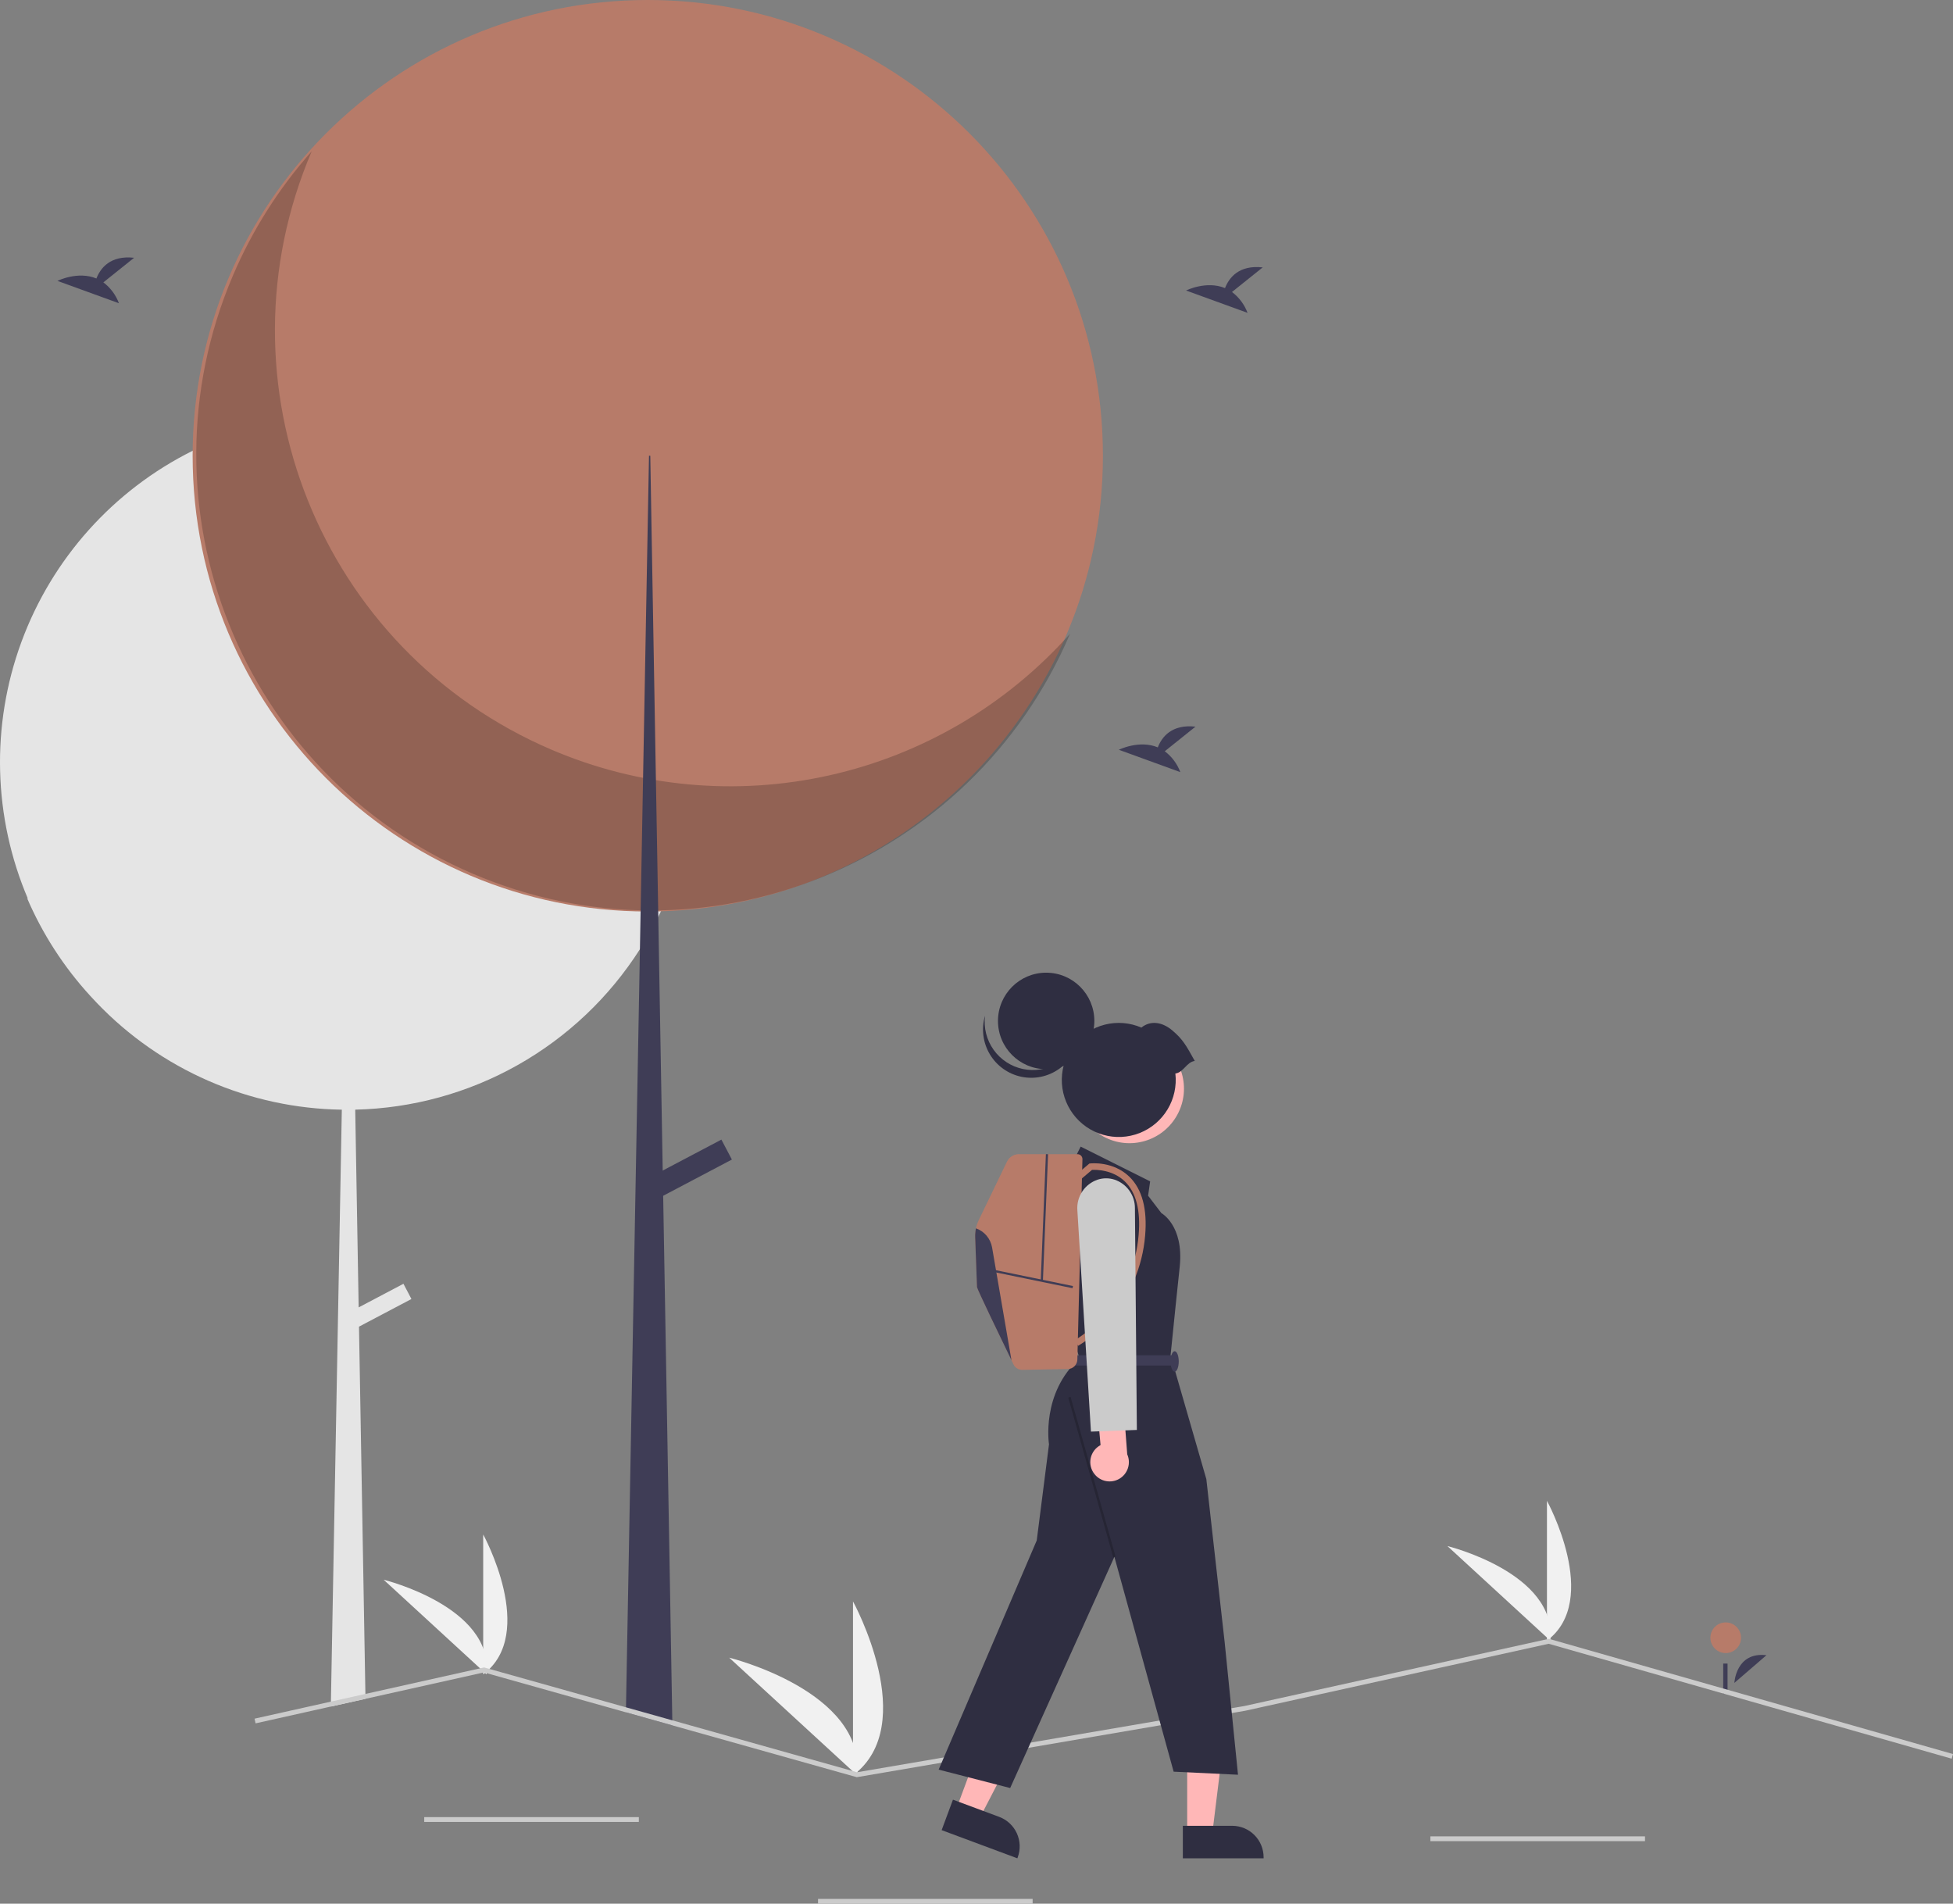 <svg width="276" height="269" viewBox="0 0 276 269" fill="none" xmlns="http://www.w3.org/2000/svg">
<rect x="0" y="0" width="276" height="269" fill="#808080" stroke="none"/>
<g clip-path="url(#clip0_1269_2081)">
<path d="M245.102 237.801C245.102 237.801 245.313 233.375 249.638 233.889L245.102 237.801Z" fill="#3F3D56"/>
<path d="M243.879 233.588C245.075 233.588 246.044 232.618 246.044 231.421C246.044 230.224 245.075 229.254 243.879 229.254C242.684 229.254 241.715 230.224 241.715 231.421C241.715 232.618 242.684 233.588 243.879 233.588Z" fill="#B77B69"/>
<path d="M244.138 235.071H243.527V239.354H244.138V235.071Z" fill="#3F3D56"/>
<path d="M98.148 107.679C98.148 108.763 98.113 109.838 98.043 110.903C97.649 117.05 96.098 123.066 93.472 128.636C93.451 128.683 93.427 128.728 93.407 128.772C93.285 129.03 93.159 129.288 93.03 129.543C92.249 131.118 91.383 132.649 90.434 134.13C86.103 140.926 80.167 146.55 73.15 150.503C66.132 154.457 58.251 156.619 50.201 156.799L50.686 184.742L57.015 181.405L58.145 183.556L50.733 187.463L51.639 239.36L51.65 240.053L46.756 241.143L46.766 240.447L48.307 156.803C41.828 156.71 35.431 155.329 29.489 152.74C23.547 150.152 18.178 146.407 13.693 141.724C13.384 141.404 13.079 141.075 12.78 140.749C12.766 140.735 12.756 140.721 12.746 140.711C9.009 136.631 5.987 131.949 3.807 126.862C3.855 126.917 3.906 126.968 3.953 127.022C-0.973 115.487 -1.308 102.502 3.019 90.728C7.346 78.954 16.007 69.283 27.226 63.696C27.396 63.611 27.569 63.529 27.739 63.445C38.837 58.093 51.538 57.11 63.325 60.693C75.112 64.276 85.124 72.162 91.378 82.788C91.677 83.29 91.965 83.803 92.243 84.32C96.128 91.491 98.157 99.521 98.148 107.679Z" fill="#E5E5E5"/>
<path d="M91.544 128.799C127.067 128.799 155.865 99.966 155.865 64.4C155.865 28.833 127.067 0 91.544 0C56.02 0 27.223 28.833 27.223 64.4C27.223 99.966 56.02 128.799 91.544 128.799Z" fill="#B77B69"/>
<path opacity="0.2" d="M44.049 21.386C30.084 54.092 45.245 91.94 77.911 105.922C90.305 111.227 104.05 112.5 117.205 109.561C130.36 106.622 142.261 99.621 151.227 89.544C137.264 122.252 99.462 137.433 66.794 123.452C34.127 109.472 18.964 71.624 32.928 38.916C35.663 32.509 39.419 26.588 44.049 21.386Z" fill="black"/>
<path d="M95.023 243.804L88.453 241.959L88.467 241.252L90.435 134.13L90.533 128.789L90.537 128.633L90.879 109.918L91.378 82.791V82.788L91.718 64.399H91.898L92.244 84.32L92.695 110.248L93.017 128.646V128.782L93.031 129.54V129.543L93.655 165.406L93.72 168.97L95.01 243.09L95.023 243.804Z" fill="#3F3D56"/>
<path d="M101.949 161.033L91.316 166.638L92.798 169.456L103.431 163.851L101.949 161.033Z" fill="#3F3D56"/>
<path d="M90.282 256.769H59.953V257.448H90.282V256.769Z" fill="#CBCBCB"/>
<path d="M145.934 268.32H115.605V269H145.934V268.32Z" fill="#CBCBCB"/>
<path d="M232.473 259.486H202.145V260.166H232.473V259.486Z" fill="#CBCBCB"/>
<path d="M218.617 231.838V212.072C218.617 212.072 226.311 226.085 218.617 231.838Z" fill="#F1F1F1"/>
<path d="M219.093 231.834L204.551 218.467C204.551 218.467 220.064 222.269 219.093 231.834Z" fill="#F1F1F1"/>
<path d="M68.285 236.594V216.828C68.285 216.828 75.979 230.841 68.285 236.594Z" fill="#F1F1F1"/>
<path d="M68.761 236.591L54.219 223.224C54.219 223.224 69.732 227.026 68.761 236.591Z" fill="#F1F1F1"/>
<path d="M120.547 250.864V226.285C120.547 226.285 130.114 243.71 120.547 250.864Z" fill="#F1F1F1"/>
<path d="M121.135 250.86L103.051 234.238C103.051 234.238 122.341 238.966 121.135 250.86Z" fill="#F1F1F1"/>
<path d="M276.001 247.857L275.815 248.513L218.861 232.272L175.956 241.742L121.086 251.126L121.011 251.106L95.024 243.804L88.454 241.959L68.388 236.319L51.651 240.053L46.757 241.144L36.119 243.519L35.973 242.856L46.767 240.447L51.641 239.36L68.408 235.619L68.49 235.639L88.467 241.252L95.01 243.09L121.12 250.429L175.824 241.076L218.881 231.572L218.966 231.593L276.001 247.857Z" fill="#CBCBCB"/>
<path d="M174.105 41.26L178.447 37.783C175.074 37.41 173.688 39.252 173.121 40.71C170.486 39.615 167.617 41.05 167.617 41.05L176.305 44.208C175.866 43.036 175.103 42.013 174.105 41.26Z" fill="#3F3D56"/>
<path d="M14.609 39.902L18.951 36.425C15.578 36.052 14.192 37.894 13.625 39.352C10.99 38.256 8.121 39.692 8.121 39.692L16.809 42.85C16.37 41.678 15.607 40.655 14.609 39.902Z" fill="#3F3D56"/>
<path d="M164.605 106.157L168.947 102.68C165.574 102.307 164.188 104.149 163.621 105.607C160.986 104.511 158.117 105.947 158.117 105.947L166.805 109.105C166.366 107.933 165.603 106.91 164.605 106.157Z" fill="#3F3D56"/>
<path d="M135.117 255.702L138.436 256.937L144.77 244.709L139.873 242.887L135.117 255.702Z" fill="#FFB7B7"/>
<path d="M134.672 254.302L141.207 256.733C142.312 257.144 143.208 257.977 143.699 259.05C144.19 260.123 144.235 261.346 143.825 262.452L143.775 262.588L133.074 258.607L134.672 254.302Z" fill="#2F2E41"/>
<path d="M167.774 259.152L171.314 259.152L172.998 245.48L167.773 245.481L167.774 259.152Z" fill="#FFB7B7"/>
<path d="M167.16 257.995L174.132 257.995C175.31 257.995 176.441 258.464 177.274 259.298C178.107 260.132 178.575 261.264 178.575 262.444V262.588L167.16 262.588L167.16 257.995Z" fill="#2F2E41"/>
<path d="M151.566 164.333L152.721 162.021L162.539 166.935L162.251 168.959L164.128 171.417C164.128 171.417 167.304 173.151 166.726 178.934L166.149 184.427L165.427 191.51L170.48 209.002L173.079 232.131L174.956 250.779L165.86 250.345L157.486 219.988L142.759 252.658L132.652 250.056L146.513 217.675L148.246 204.087C148.246 204.087 147.091 196.859 152.577 191.944L151.711 189.342V186.136L148.823 170.839L151.566 164.333Z" fill="#2F2E41"/>
<path opacity="0.2" d="M151.295 197.391L150.969 197.483L157.322 220.034L157.648 219.942L151.295 197.391Z" fill="black"/>
<path d="M151.854 192.956H166.004V191.51H151.854V192.956Z" fill="#3F3D56"/>
<path d="M166.003 193.824C166.322 193.824 166.581 193.177 166.581 192.378C166.581 191.58 166.322 190.933 166.003 190.933C165.684 190.933 165.426 191.58 165.426 192.378C165.426 193.177 165.684 193.824 166.003 193.824Z" fill="#3F3D56"/>
<path d="M166.376 157.528C168.415 153.794 167.044 149.111 163.314 147.07C159.584 145.028 154.907 146.401 152.868 150.135C150.829 153.87 152.2 158.552 155.93 160.594C159.66 162.635 164.336 161.263 166.376 157.528Z" fill="#FFB7B7"/>
<path d="M147.845 151.081C151.605 151.081 154.654 148.028 154.654 144.263C154.654 140.498 151.605 137.445 147.845 137.445C144.084 137.445 141.035 140.498 141.035 144.263C141.035 148.028 144.084 151.081 147.845 151.081Z" fill="#2F2E41"/>
<path d="M139.205 143.533C138.936 144.437 138.858 145.386 138.974 146.321C139.09 147.256 139.399 148.157 139.881 148.967C140.362 149.777 141.007 150.478 141.773 151.026C142.538 151.574 143.409 151.957 144.331 152.151C145.252 152.345 146.203 152.345 147.125 152.152C148.046 151.96 148.918 151.578 149.684 151.031C150.451 150.483 151.096 149.783 151.578 148.974C152.061 148.165 152.371 147.264 152.488 146.329C152 147.969 150.914 149.366 149.446 150.241C147.977 151.117 146.233 151.407 144.561 151.055C142.888 150.703 141.409 149.734 140.417 148.341C139.424 146.947 138.992 145.231 139.205 143.533Z" fill="#2F2E41"/>
<path d="M166.105 151.693C166.305 153.455 165.919 155.234 165.006 156.754C164.094 158.274 162.706 159.451 161.058 160.101C159.41 160.751 157.593 160.839 155.89 160.351C154.187 159.863 152.693 158.827 151.638 157.402C150.583 155.977 150.027 154.243 150.056 152.47C150.085 150.697 150.697 148.982 151.798 147.593C152.899 146.203 154.426 145.216 156.144 144.784C157.863 144.352 159.675 144.499 161.301 145.203C162.646 144.117 164.313 144.454 165.668 145.6C167.201 146.895 167.656 147.786 168.845 149.916C167.676 150.081 167.274 151.528 166.105 151.693Z" fill="#2F2E41"/>
<path d="M137.812 174.869C137.899 177.153 138.069 181.648 138.069 181.878C138.069 182.119 141.473 189.176 142.944 192.213V192.214C143.048 192.428 143.142 192.622 143.225 192.793C143.339 193.029 143.518 193.227 143.74 193.364C143.963 193.501 144.221 193.571 144.482 193.567L150.908 193.451C151.262 193.445 151.599 193.303 151.85 193.053C152.1 192.804 152.245 192.468 152.254 192.114L152.971 163.807C152.973 163.713 152.957 163.62 152.923 163.533C152.889 163.446 152.838 163.367 152.773 163.3C152.708 163.233 152.63 163.18 152.544 163.144C152.458 163.108 152.366 163.089 152.273 163.089H143.985C143.635 163.089 143.292 163.188 142.996 163.374C142.699 163.561 142.461 163.827 142.308 164.142L138.331 172.382C137.958 173.156 137.78 174.01 137.812 174.869Z" fill="#B77B69"/>
<path d="M152.364 190.171C154.013 189.171 155.495 187.917 156.755 186.456C159.684 183.159 161.465 178.999 161.831 174.602C162.157 170.84 161.412 168.044 159.615 166.29C157.33 164.062 154.221 164.386 154.09 164.401L153.95 164.416L151.844 166.201L152.44 166.906L154.325 165.309C154.902 165.281 157.257 165.274 158.978 166.959C160.562 168.511 161.212 171.055 160.911 174.522C160.563 178.708 158.871 182.67 156.09 185.815C154.89 187.205 153.483 188.401 151.919 189.362L152.364 190.171Z" fill="#B77B69"/>
<path d="M140.406 179.417L140.344 179.719L151.573 182.028L151.635 181.726L140.406 179.417Z" fill="#3F3D56"/>
<path d="M147.807 163.083L147.078 180.972L147.386 180.984L148.115 163.095L147.807 163.083Z" fill="#3F3D56"/>
<path d="M137.813 174.868C137.899 177.152 138.07 181.647 138.07 181.877C138.07 182.119 141.474 189.175 142.944 192.212L140.203 176.277C140.097 175.664 139.83 175.09 139.43 174.614C139.03 174.138 138.51 173.777 137.925 173.568C137.833 173.995 137.795 174.432 137.813 174.868Z" fill="#3F3D56"/>
<path d="M154.651 208.264C154.408 207.951 154.237 207.589 154.149 207.202C154.062 206.816 154.06 206.414 154.144 206.027C154.228 205.64 154.395 205.276 154.635 204.96C154.875 204.645 155.181 204.386 155.531 204.202L154.974 198.032L158.637 196.778L159.301 205.503C159.571 206.113 159.608 206.801 159.405 207.436C159.203 208.072 158.774 208.611 158.201 208.952C157.628 209.292 156.95 209.41 156.295 209.283C155.641 209.157 155.056 208.794 154.651 208.264Z" fill="#FFB7B7"/>
<path d="M152.254 171.025C152.183 170.088 152.425 169.154 152.942 168.37C153.46 167.586 154.223 166.997 155.112 166.696C155.896 166.437 156.743 166.437 157.526 166.698C158.364 166.984 159.092 167.526 159.605 168.249C160.119 168.971 160.393 169.837 160.388 170.724L160.663 202.058L154.173 202.294L152.254 171.025Z" fill="#CBCBCB"/>
</g>
<defs>
<clipPath id="clip0_1269_2081">
<rect width="276" height="269" fill="white"/>
</clipPath>
</defs>
</svg>
